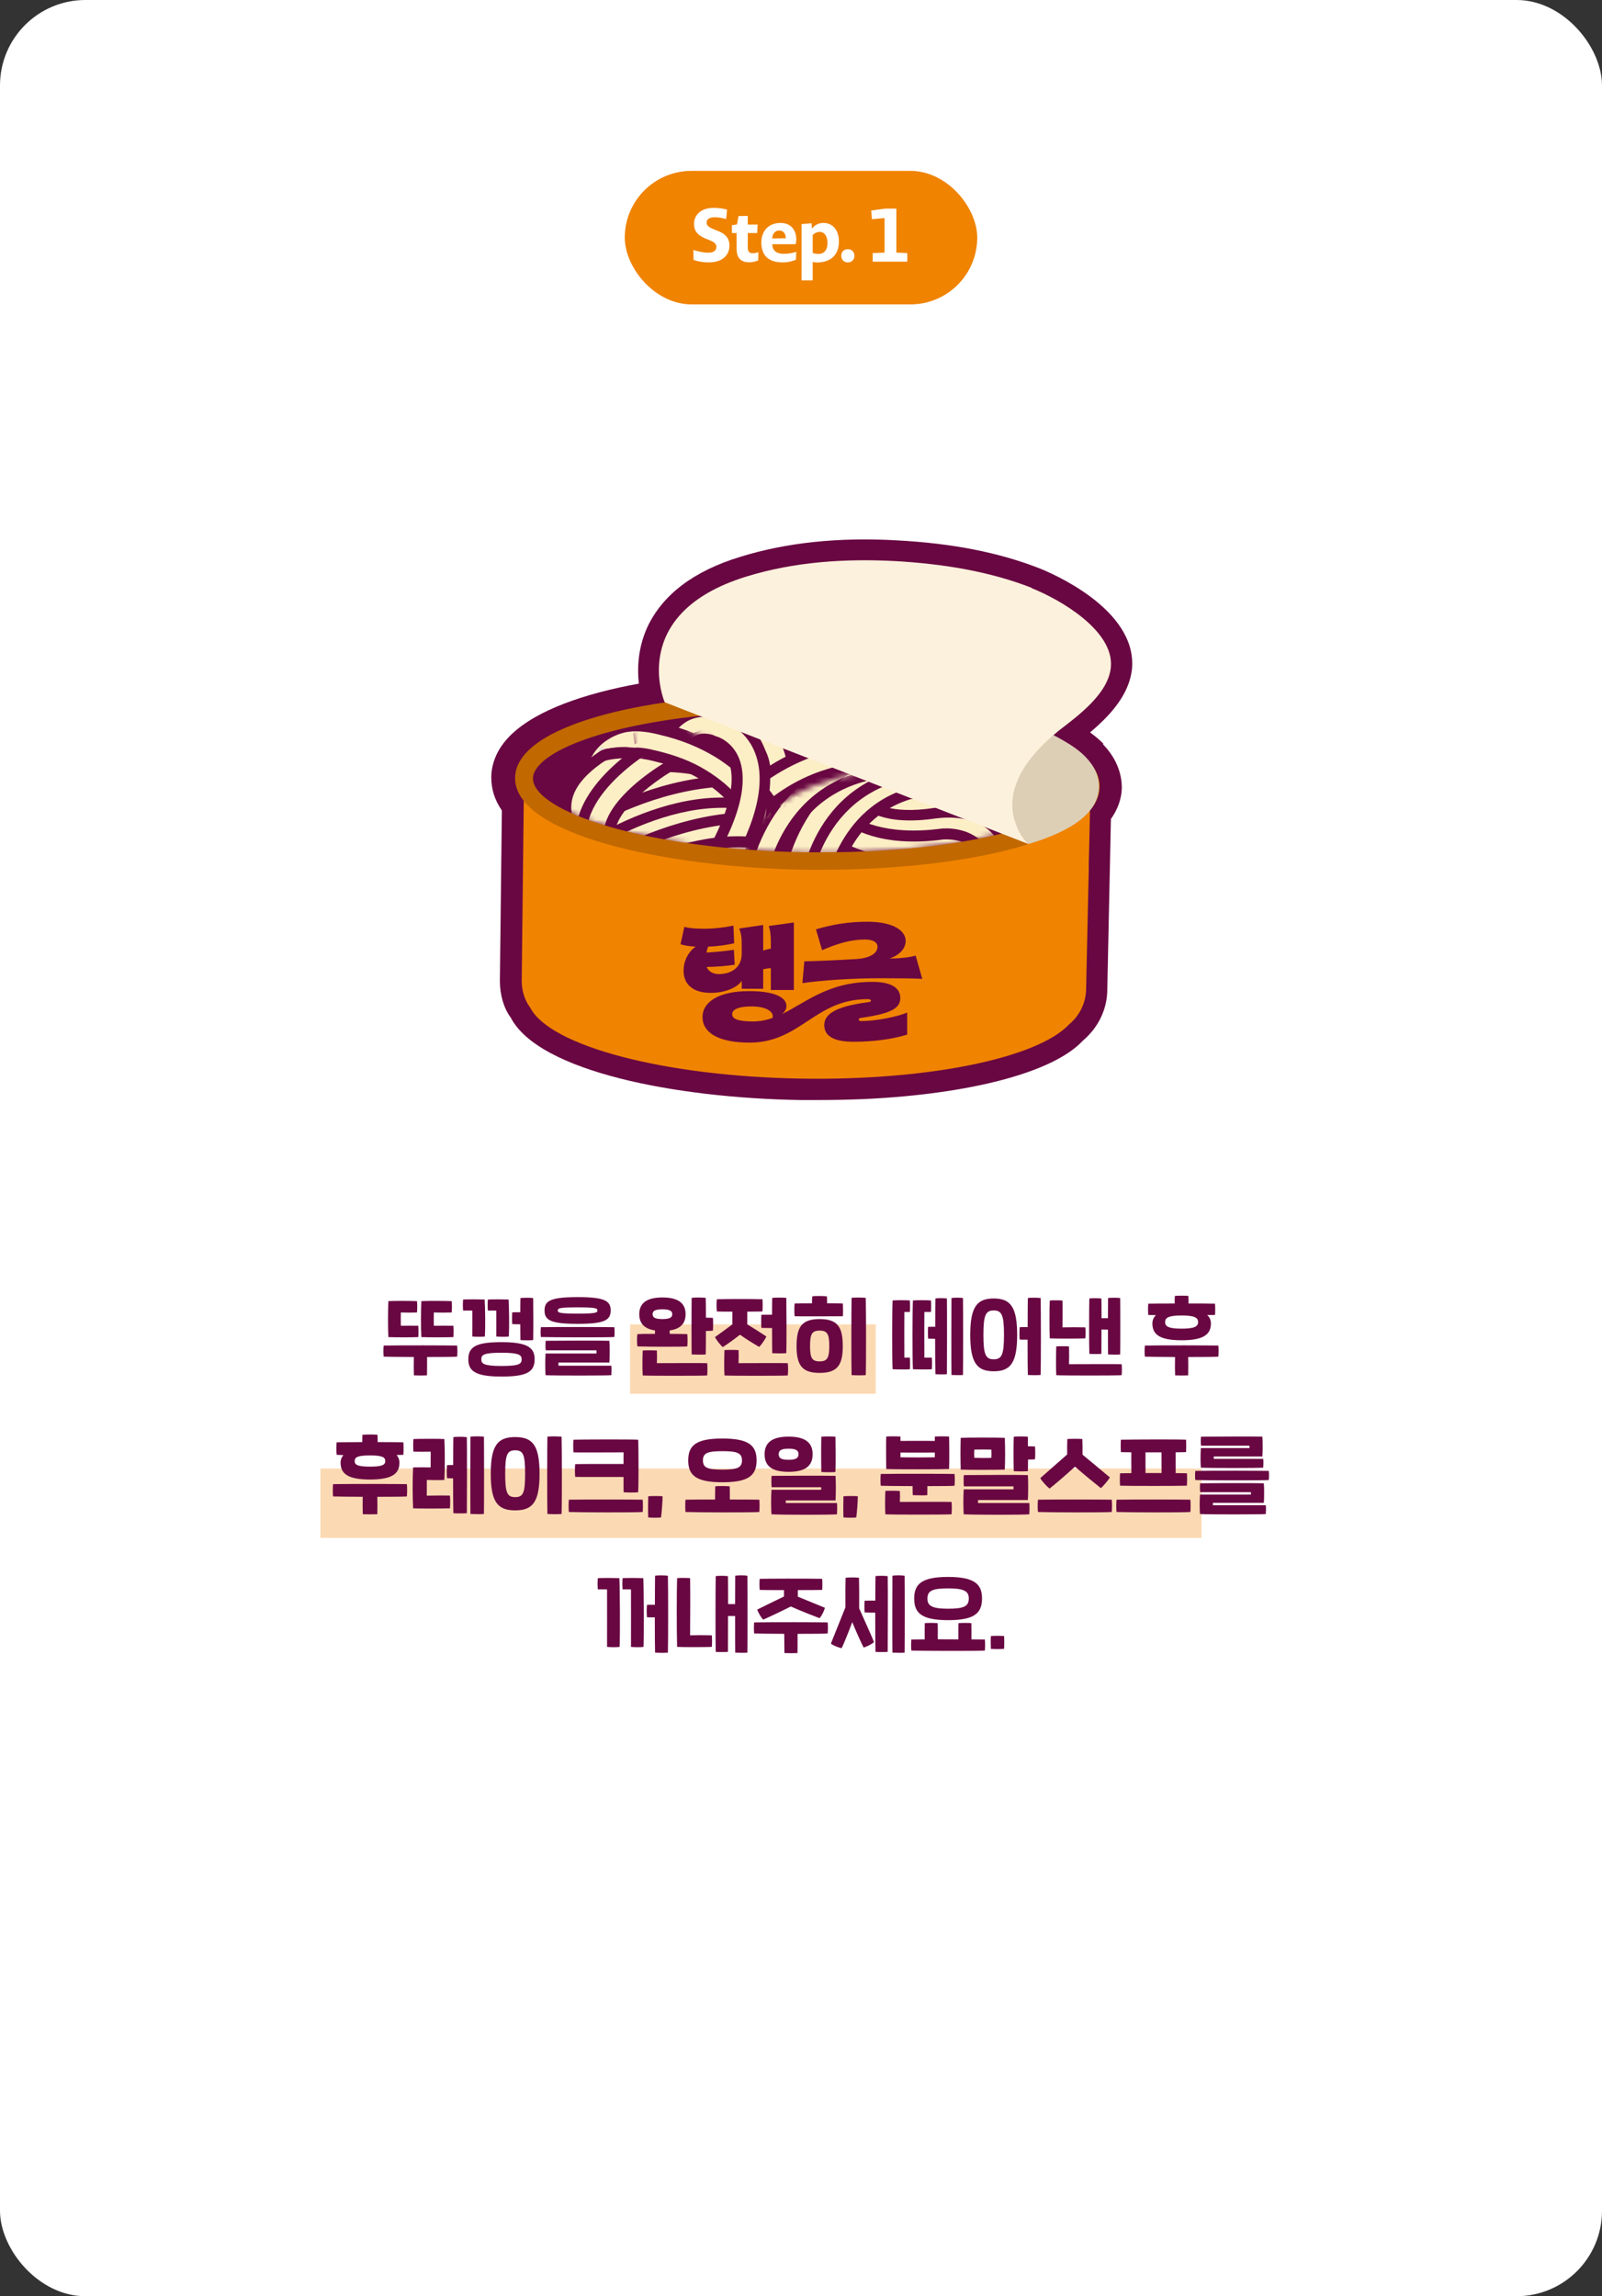 <?xml version="1.0" encoding="UTF-8"?> <svg xmlns="http://www.w3.org/2000/svg" width="300" height="430" viewBox="0 0 300 430" fill="none"><rect x="0" y="0" width="300" height="430" fill="#333333" stroke="none"/><rect width="300" height="430" rx="16" fill="white"></rect><rect x="60" y="275" width="165" height="13" fill="#F08300" fill-opacity="0.3"></rect><rect x="118" y="248" width="46" height="13" fill="#F08300" fill-opacity="0.3"></rect><path d="M78.327 250.392C77.015 250.456 73.815 250.44 72.727 250.392C72.631 248.52 72.647 245.496 72.727 243.656C74.119 243.592 76.487 243.608 78.087 243.656C78.151 244.264 78.151 245.176 78.087 245.784C77.447 245.816 75.783 245.816 75.063 245.784C75.047 246.52 75.047 247.576 75.063 248.264C75.847 248.264 77.623 248.248 78.327 248.264C78.375 248.888 78.375 249.88 78.327 250.392ZM84.903 250.392C83.591 250.456 79.991 250.44 78.903 250.392C78.807 248.52 78.823 245.496 78.903 243.656C80.295 243.592 82.983 243.608 84.583 243.656C84.647 244.264 84.647 245.176 84.583 245.784C83.943 245.816 81.959 245.816 81.239 245.784C81.223 246.52 81.223 247.576 81.239 248.264C82.023 248.264 84.199 248.248 84.903 248.264C84.951 248.888 84.951 249.88 84.903 250.392ZM85.607 251.976C85.671 252.568 85.671 253.384 85.607 254.056C84.999 254.104 82.615 254.12 79.975 254.12C79.975 255.272 79.991 256.888 79.959 257.56C79.431 257.592 78.151 257.592 77.511 257.56C77.479 256.968 77.463 255.32 77.495 254.12C74.967 254.104 72.647 254.088 71.847 254.056C71.783 253.48 71.783 252.6 71.847 251.976C75.175 251.912 84.103 251.944 85.607 251.976ZM97.43 247.992C96.838 247.992 96.294 247.976 95.926 247.96C95.878 247.352 95.878 246.36 95.926 245.752C96.278 245.736 96.838 245.736 97.43 245.736C97.43 244.568 97.446 243.528 97.462 243.08C97.894 243.016 99.286 243 99.846 243.08C99.878 244.808 99.894 249.368 99.846 250.952C99.35 251.016 98.022 251 97.462 250.952C97.446 250.408 97.43 249.256 97.43 247.992ZM88.454 250.28C88.454 249.096 88.47 246.6 88.454 245.432C88.15 245.416 87.062 245.416 86.726 245.432C86.662 244.808 86.662 243.944 86.726 243.352C87.526 243.304 90.15 243.32 90.758 243.352C90.87 245.208 90.902 248.424 90.806 250.28C90.39 250.36 89.03 250.344 88.454 250.28ZM92.934 245.432C92.63 245.416 91.702 245.416 91.366 245.432C91.302 244.808 91.302 243.944 91.366 243.352C92.166 243.304 94.63 243.32 95.238 243.352C95.35 245.208 95.382 248.424 95.286 250.28C94.87 250.36 93.51 250.344 92.934 250.28C92.934 249.096 92.95 246.6 92.934 245.432ZM93.91 251.336C98.886 251.336 100.118 252.424 100.118 254.552C100.118 256.92 98.646 257.784 93.91 257.784C88.934 257.784 87.702 256.696 87.702 254.552C87.702 252.2 89.174 251.336 93.91 251.336ZM93.91 255.8C97.286 255.8 97.686 255.4 97.686 254.552C97.686 253.768 97.27 253.32 93.91 253.32C90.534 253.32 90.134 253.72 90.134 254.552C90.134 255.352 90.55 255.8 93.91 255.8ZM108.165 247.912C103.077 247.912 101.973 247.208 101.973 245.4C101.973 243.608 103.077 242.904 108.165 242.904C113.253 242.904 114.357 243.608 114.357 245.4C114.357 247.208 113.253 247.912 108.165 247.912ZM108.165 245.992C111.573 245.992 111.877 245.832 111.877 245.4C111.877 244.984 111.573 244.824 108.165 244.824C104.757 244.824 104.453 244.984 104.453 245.4C104.453 245.832 104.757 245.992 108.165 245.992ZM101.285 250.376C101.221 249.832 101.221 249.128 101.285 248.536C104.613 248.472 113.541 248.504 115.045 248.536C115.109 249.096 115.109 249.752 115.045 250.376C113.669 250.472 103.173 250.44 101.285 250.376ZM102.165 257.528C102.101 256.648 102.069 254.936 102.165 253.464H111.701V252.872H102.197C102.133 252.344 102.133 251.448 102.197 251.08C106.853 251.032 112.149 251.032 114.117 251.08C114.197 251.704 114.197 254.472 114.117 255.16H104.581V255.752H114.485C114.549 256.28 114.517 257.016 114.485 257.528C113.445 257.608 104.213 257.624 102.165 257.528ZM128.707 252.136C127.971 252.216 121.891 252.216 119.363 252.136C119.267 251.448 119.267 250.488 119.363 249.832C119.827 249.8 121.155 249.784 122.659 249.784V249.144C120.643 248.84 119.715 247.816 119.715 246.104C119.715 244.072 121.059 242.968 124.051 242.968C127.043 242.968 128.387 244.072 128.387 246.104C128.387 247.816 127.459 248.856 125.411 249.144V249.784C126.899 249.8 128.195 249.8 128.707 249.832C128.771 250.584 128.771 251.48 128.707 252.136ZM133.507 246.792C133.555 247.464 133.555 248.52 133.507 249.176C133.267 249.224 132.819 249.24 132.195 249.24C132.195 251.096 132.179 252.824 132.163 253.64C131.619 253.704 130.131 253.672 129.523 253.64C129.491 251.832 129.491 244.664 129.523 243.048C129.987 242.952 131.539 242.952 132.163 243.048C132.179 243.784 132.195 245.192 132.195 246.76C132.739 246.76 133.171 246.776 133.507 246.792ZM122.211 246.104C122.211 246.696 122.611 247.016 124.051 247.016C125.459 247.016 125.891 246.696 125.891 246.104C125.891 245.512 125.459 245.192 124.051 245.192C122.611 245.192 122.211 245.512 122.211 246.104ZM123.011 255.272C126.931 255.256 131.315 255.24 132.435 255.272C132.499 255.912 132.499 256.92 132.435 257.576C131.235 257.656 121.811 257.656 120.355 257.576C120.275 256.392 120.307 253.848 120.355 252.904C120.899 252.856 122.371 252.856 123.011 252.904C123.043 253.688 123.043 254.392 123.011 255.272ZM142.578 246.216C142.93 246.2 143.762 246.2 144.578 246.2C144.578 244.696 144.594 243.432 144.61 243.048C145.074 242.984 146.642 242.968 147.25 243.048C147.282 244.728 147.314 251.912 147.25 253.4C146.706 253.464 145.218 253.448 144.61 253.4C144.594 252.824 144.578 250.808 144.578 248.696C143.778 248.696 142.962 248.68 142.578 248.664C142.53 247.992 142.53 246.888 142.578 246.216ZM142.178 252.232C140.962 251.528 139.746 250.776 138.578 249.944C137.522 250.776 136.386 251.592 135.362 252.264C134.93 251.928 134.146 250.92 133.89 250.392C135.01 249.592 136.082 248.808 137.154 248.008C137.138 247.368 137.138 246.392 137.154 245.624C135.842 245.624 134.706 245.624 134.242 245.592C134.162 244.872 134.162 243.944 134.242 243.304C135.57 243.272 139.618 243.224 142.786 243.304C142.834 243.976 142.834 244.968 142.786 245.592C142.178 245.608 141.122 245.608 139.938 245.624V248.008C141.138 248.744 142.226 249.416 143.522 250.28C143.298 250.792 142.594 251.816 142.178 252.232ZM147.522 255.272C147.602 255.912 147.602 256.92 147.522 257.576C146.322 257.656 136.882 257.656 135.666 257.576C135.586 256.376 135.618 253.768 135.666 252.824C136.21 252.776 137.682 252.776 138.306 252.824C138.338 253.608 138.338 254.424 138.306 255.272C142.082 255.256 146.418 255.24 147.522 255.272ZM154.88 244.056C156.096 244.072 157.2 244.072 157.84 244.104C157.872 244.728 157.888 245.864 157.84 246.488C156.4 246.488 149.712 246.536 148.8 246.488C148.736 245.8 148.736 244.76 148.8 244.104C149.088 244.088 150.448 244.072 152.064 244.072C152.048 243.656 152.064 243.16 152.112 242.76C152.592 242.664 154.24 242.68 154.848 242.76C154.88 243.176 154.896 243.624 154.88 244.056ZM162.128 243.048C162.192 245.272 162.208 255.608 162.128 257.512C161.584 257.576 160.08 257.56 159.472 257.512C159.408 255.672 159.424 244.888 159.472 243.048C159.936 242.952 161.52 242.968 162.128 243.048ZM153.488 247.016C156.768 247.016 157.824 248.408 157.824 252.056C157.824 255.704 156.768 257.096 153.488 257.096C150.224 257.096 149.168 255.704 149.168 252.056C149.168 248.408 150.224 247.016 153.488 247.016ZM153.488 254.936C154.912 254.936 155.296 254.312 155.296 252.056C155.296 249.8 154.912 249.176 153.488 249.176C152.064 249.176 151.696 249.8 151.696 252.056C151.696 254.312 152.064 254.936 153.488 254.936ZM180.334 243.08C180.366 245.08 180.366 255.544 180.334 257.48C179.902 257.544 178.734 257.512 178.174 257.48C178.142 255.544 178.158 244.76 178.174 243.08C178.606 242.984 179.854 242.984 180.334 243.08ZM175.166 243.16C175.598 243.064 176.846 243.08 177.326 243.16C177.358 245.192 177.342 255.432 177.326 257.336C176.894 257.384 175.726 257.384 175.166 257.336C175.134 256.424 175.118 253.608 175.118 250.712C174.622 250.712 174.158 250.696 173.806 250.68C173.758 250.216 173.758 248.84 173.806 248.472C174.142 248.456 174.606 248.456 175.134 248.456C175.134 246.008 175.15 243.848 175.166 243.16ZM169.358 254.232H170.382C170.43 254.84 170.446 255.864 170.382 256.408C169.966 256.488 167.55 256.44 167.15 256.408C167.038 254.552 167.054 245.384 167.15 243.528C168.238 243.464 169.406 243.464 170.382 243.528C170.43 244.136 170.43 245.064 170.382 245.688H169.358C169.342 246.504 169.342 252.872 169.358 254.232ZM173.102 254.232H174.494C174.558 254.84 174.558 255.864 174.494 256.408C174.078 256.488 171.358 256.44 170.958 256.408C170.846 254.536 170.862 245.368 170.958 243.528C172.046 243.464 173.358 243.464 174.334 243.528C174.382 244.136 174.382 245.064 174.334 245.688H173.102C173.086 246.504 173.086 252.872 173.102 254.232ZM194.877 243.08C194.941 245.272 194.941 255.576 194.877 257.48C194.381 257.544 193.037 257.528 192.477 257.48C192.445 256.616 192.429 253.8 192.429 250.872C191.917 250.888 191.421 250.872 190.957 250.856C190.893 250.248 190.893 249.144 190.957 248.536C191.453 248.52 191.933 248.504 192.445 248.52C192.445 246.04 192.461 243.832 192.477 243.08C192.909 242.984 194.317 243 194.877 243.08ZM186.093 243.16C189.197 243.16 190.477 244.696 190.477 249.976C190.477 255.256 189.197 256.792 186.093 256.792C182.989 256.792 181.693 255.256 181.693 249.976C181.693 244.696 182.989 243.16 186.093 243.16ZM186.093 254.552C187.597 254.552 188.013 253.688 188.013 249.976C188.013 246.264 187.597 245.4 186.093 245.4C184.589 245.4 184.157 246.264 184.157 249.976C184.157 253.688 184.589 254.552 186.093 254.552ZM206.252 253.528C205.82 253.576 204.556 253.576 203.996 253.528C203.932 252.072 203.948 244.2 203.996 243.16C204.428 243.08 205.772 243.096 206.252 243.16C206.268 243.704 206.284 245.176 206.284 246.856H207.484C207.484 245.048 207.5 243.496 207.5 243.08C207.932 243 209.292 243 209.772 243.08C209.804 244.44 209.804 252.184 209.772 253.64C209.34 253.704 208.06 253.672 207.5 253.64C207.484 253 207.484 251.048 207.484 248.984C207.068 248.984 206.636 248.984 206.268 248.968C206.268 250.984 206.252 252.888 206.252 253.528ZM203.244 250.632C201.964 250.68 198.044 250.696 196.588 250.632C196.508 249.112 196.508 244.792 196.588 243.544C197.084 243.48 198.396 243.496 198.972 243.544C199.004 244.664 198.988 247.688 198.972 248.568C200.108 248.536 202.044 248.536 203.244 248.568C203.308 249.176 203.308 250.024 203.244 250.632ZM210.044 255.464C210.108 256.04 210.108 256.936 210.044 257.528C208.764 257.608 199.26 257.608 197.804 257.528C197.724 256.344 197.756 253.08 197.804 252.136C198.3 252.088 199.612 252.088 200.188 252.136C200.22 252.936 200.22 254.6 200.188 255.464C203.724 255.448 208.844 255.432 210.044 255.464ZM216.49 246.28C215.786 246.264 215.258 246.264 215.034 246.248C214.97 245.608 214.97 244.712 215.034 244.136C215.626 244.12 217.658 244.104 219.978 244.104C219.978 243.608 219.978 243.128 220.01 242.68C220.746 242.616 221.978 242.616 222.538 242.68C222.57 243.128 222.57 243.608 222.57 244.104C224.554 244.104 226.442 244.104 227.53 244.136C227.578 244.744 227.578 245.688 227.53 246.248C227.226 246.248 226.73 246.264 226.058 246.264C226.458 246.584 226.762 247.144 226.762 247.816C226.762 249.832 225.498 250.984 221.274 250.984C217.05 250.984 215.802 249.832 215.802 247.816C215.802 247.16 216.106 246.584 216.49 246.28ZM221.274 246.344C218.794 246.344 218.186 246.776 218.186 247.576C218.186 248.392 218.794 248.808 221.274 248.808C223.738 248.808 224.362 248.392 224.362 247.576C224.362 246.776 223.738 246.344 221.274 246.344ZM228.154 251.976C228.218 252.568 228.218 253.384 228.154 254.056C227.546 254.104 225.146 254.12 222.506 254.12C222.522 255.192 222.538 256.792 222.506 257.56C221.978 257.592 220.698 257.592 220.058 257.56C220.026 256.888 220.01 255.256 220.042 254.12C217.514 254.104 215.194 254.088 214.394 254.056C214.33 253.48 214.33 252.6 214.394 251.976C217.722 251.912 226.65 251.944 228.154 251.976ZM64.322 272.488C63.65 272.456 63.186 272.456 63.042 272.44C62.978 271.736 62.978 270.728 63.042 270.088L67.842 270.056C67.842 269.592 67.842 269.128 67.874 268.68C68.706 268.616 70.066 268.616 70.69 268.68C70.722 269.128 70.722 269.592 70.722 270.056C72.658 270.056 74.482 270.072 75.538 270.088C75.586 270.776 75.586 271.832 75.538 272.44C75.298 272.44 74.882 272.456 74.258 272.472C74.562 272.776 74.802 273.304 74.802 273.88C74.802 275.928 73.522 277.064 69.282 277.064C65.058 277.064 63.778 275.928 63.778 273.88C63.778 273.304 64.034 272.776 64.322 272.488ZM69.282 272.552C66.994 272.552 66.418 272.872 66.418 273.608C66.418 274.328 66.994 274.648 69.282 274.648C71.554 274.648 72.146 274.328 72.146 273.608C72.146 272.872 71.554 272.552 69.282 272.552ZM76.194 277.928C76.258 278.584 76.258 279.48 76.194 280.232C75.618 280.28 73.282 280.296 70.658 280.296C70.674 281.32 70.69 282.808 70.658 283.56C70.082 283.592 68.642 283.592 67.938 283.56C67.906 282.92 67.89 281.4 67.922 280.296C65.426 280.28 63.138 280.264 62.37 280.232C62.306 279.608 62.306 278.616 62.37 277.928C65.906 277.864 74.722 277.896 76.194 277.928ZM90.625 269.048C90.657 271.048 90.657 281.56 90.625 283.512C90.161 283.576 88.705 283.528 88.097 283.512C88.065 281.576 88.081 270.68 88.097 269.048C88.561 268.952 90.113 268.952 90.625 269.048ZM84.897 269.128C85.361 269.032 86.913 269.048 87.425 269.128C87.473 271.16 87.441 281.448 87.425 283.368C86.961 283.416 85.505 283.416 84.897 283.368C84.865 282.472 84.849 279.704 84.849 276.84C84.417 276.84 84.017 276.824 83.713 276.808C83.649 276.312 83.649 274.76 83.713 274.36C84.001 274.36 84.401 274.344 84.865 274.344C84.865 271.912 84.881 269.784 84.897 269.128ZM79.921 280.088C80.801 280.056 83.601 280.04 84.257 280.072C84.321 280.76 84.321 281.784 84.257 282.456C83.265 282.504 78.401 282.52 77.361 282.456C77.249 280.568 77.249 276.616 77.361 274.792C78.385 274.76 79.697 274.776 80.641 274.792C80.641 273.928 80.641 272.616 80.657 271.848L79.041 271.864C79.009 271.864 78.801 271.864 77.425 271.848C77.361 271.176 77.361 270.152 77.425 269.48C78.417 269.432 82.385 269.416 83.217 269.48C83.329 271.352 83.313 275.304 83.217 277.144C82.545 277.192 80.705 277.16 79.937 277.144C79.937 278.008 79.937 279.32 79.921 280.088ZM102.511 283.512C102.447 281.672 102.463 270.888 102.511 269.048C102.975 268.952 104.559 268.968 105.167 269.048C105.231 271.272 105.247 281.608 105.167 283.512C104.623 283.576 103.119 283.56 102.511 283.512ZM96.479 282.84C93.215 282.84 91.903 281.304 91.903 275.976C91.903 270.648 93.215 269.112 96.479 269.112C99.743 269.112 101.039 270.648 101.039 275.976C101.039 281.304 99.743 282.84 96.479 282.84ZM96.479 280.36C97.983 280.36 98.335 279.56 98.335 275.976C98.335 272.392 97.983 271.592 96.479 271.592C94.975 271.592 94.607 272.392 94.607 275.976C94.607 279.56 94.975 280.36 96.479 280.36ZM116.782 271.976C112.862 271.976 108.51 272.024 107.39 271.976C107.326 271.304 107.326 270.28 107.39 269.608C108.606 269.56 118.158 269.528 119.502 269.608C119.598 270.888 119.598 278.552 119.502 279.448C118.958 279.512 117.422 279.512 116.782 279.448C116.766 279.096 116.766 277.912 116.766 276.584C113.246 276.584 108.446 276.6 107.71 276.568C107.646 275.896 107.646 274.872 107.71 274.184C108.174 274.152 113.31 274.136 116.766 274.152C116.766 273.096 116.766 272.232 116.782 271.976ZM120.35 280.84C120.414 281.496 120.414 282.408 120.35 283.144C119.038 283.256 108.382 283.224 106.526 283.144C106.462 282.52 106.462 281.544 106.526 280.84C110.062 280.776 118.878 280.808 120.35 280.84ZM121.389 284.168C121.341 283.336 121.357 280.936 121.389 280.2C121.917 280.136 123.629 280.136 124.077 280.2C124.077 281.208 123.933 283.112 123.789 284.168C123.261 284.248 121.901 284.216 121.389 284.168ZM135.282 277.576C130.338 277.576 128.882 276.28 128.882 273.48C128.882 270.68 130.338 269.384 135.282 269.384C140.226 269.384 141.682 270.68 141.682 273.48C141.682 276.28 140.226 277.576 135.282 277.576ZM135.282 271.752C132.53 271.752 131.634 272.088 131.634 273.48C131.634 274.872 132.53 275.208 135.282 275.208C138.034 275.208 138.946 274.872 138.946 273.48C138.946 272.088 138.034 271.752 135.282 271.752ZM142.194 280.84C142.258 281.496 142.258 282.408 142.194 283.144C140.882 283.256 130.226 283.224 128.37 283.144C128.306 282.52 128.306 281.544 128.37 280.84C129.698 280.808 131.762 280.808 133.906 280.808C133.906 279.848 133.922 278.84 133.938 278.344C134.45 278.248 136.002 278.264 136.658 278.344C136.674 278.936 136.674 279.912 136.674 280.808C139.25 280.808 141.506 280.824 142.194 280.84ZM153.809 275.656C153.761 274.296 153.761 270.248 153.809 269.048C154.273 268.984 155.841 268.968 156.449 269.048C156.481 270.84 156.513 274.04 156.449 275.656C155.905 275.72 154.417 275.704 153.809 275.656ZM147.681 275.624C144.529 275.624 143.185 274.504 143.185 272.328C143.185 270.184 144.529 269.032 147.681 269.032C150.833 269.032 152.177 270.184 152.177 272.328C152.177 274.504 150.833 275.624 147.681 275.624ZM147.681 273.368C149.121 273.368 149.537 273 149.537 272.328C149.537 271.656 149.121 271.288 147.681 271.288C146.209 271.288 145.825 271.656 145.825 272.328C145.825 273 146.209 273.368 147.681 273.368ZM144.465 283.576C144.401 282.68 144.369 280.52 144.465 278.984H153.777V278.504H144.497C144.433 277.912 144.433 276.76 144.497 276.376C149.553 276.328 154.529 276.328 156.465 276.376C156.545 277.352 156.545 279.912 156.465 280.984H147.153V281.464H156.737C156.801 282.04 156.769 283.016 156.737 283.576C155.825 283.688 146.529 283.688 144.465 283.576ZM157.951 284.168C157.903 283.336 157.919 280.936 157.951 280.2C158.479 280.136 160.191 280.136 160.639 280.2C160.639 281.208 160.495 283.112 160.351 284.168C159.823 284.248 158.463 284.216 157.951 284.168ZM177.732 275.096C176.596 275.16 167.252 275.176 165.956 275.096C165.924 273.848 165.924 269.816 165.956 269.016C166.644 268.952 168.02 268.968 168.628 269.016V269.832C170.308 269.816 173.38 269.816 175.06 269.832V269.016C175.764 268.968 177.044 268.968 177.732 269.016C177.78 269.976 177.78 274.552 177.732 275.096ZM175.06 272.904V272.008C173.38 272.024 170.292 272.024 168.628 272.008V272.904C169.764 272.936 174.004 272.936 175.06 272.904ZM178.756 276.024C178.82 276.648 178.82 277.544 178.756 278.232C178.308 278.28 176.164 278.296 173.668 278.296C173.668 278.936 173.668 279.56 173.652 279.992C173.188 280.056 171.636 280.008 170.932 279.992C170.916 279.624 170.9 278.984 170.9 278.296C168.18 278.28 165.636 278.264 164.932 278.232C164.868 277.64 164.868 276.68 164.932 276.024C168.228 275.96 177.524 275.992 178.756 276.024ZM168.516 281.256C172.308 281.24 177.06 281.224 178.196 281.256C178.26 281.896 178.26 282.92 178.196 283.576C176.964 283.656 167.252 283.656 165.796 283.576C165.716 282.376 165.748 280.136 165.796 279.192C166.34 279.144 167.876 279.16 168.516 279.208C168.548 279.992 168.548 280.552 168.516 281.256ZM193.827 270.872C193.875 271.56 193.875 272.6 193.827 273.272C193.587 273.304 193.139 273.32 192.515 273.32C192.515 274.152 192.499 274.92 192.483 275.496C191.939 275.56 190.451 275.544 189.843 275.496C189.779 274.12 189.779 270.248 189.843 269.048C190.307 268.984 191.859 268.968 192.483 269.048C192.499 269.56 192.499 270.184 192.499 270.84C193.059 270.84 193.491 270.856 193.827 270.872ZM188.163 275.208C187.139 275.256 181.107 275.272 179.907 275.208C179.843 273.4 179.843 270.872 179.907 269.256C180.851 269.192 186.995 269.192 188.163 269.256C188.243 271.064 188.243 273.624 188.163 275.208ZM182.451 271.464C182.419 272.04 182.419 272.488 182.451 273C183.219 273.032 184.899 273.048 185.651 273C185.683 272.504 185.683 272.04 185.651 271.464C184.915 271.432 183.363 271.448 182.451 271.464ZM183.155 280.904V281.464H192.755C192.819 282.04 192.787 283.016 192.755 283.576C191.843 283.688 182.531 283.688 180.467 283.576C180.403 282.68 180.371 280.424 180.467 278.904H189.795V278.344H180.499C180.435 277.768 180.435 276.616 180.499 276.232C185.603 276.184 190.547 276.184 192.483 276.232C192.563 277.192 192.563 279.848 192.483 280.904H183.155ZM196.546 278.76C196.162 278.488 195.09 277.352 194.802 276.808C196.018 275.72 198.178 273.848 199.842 272.376C199.826 271.112 199.842 270.216 199.874 269.48C200.338 269.432 202.082 269.416 202.69 269.48C202.722 270.328 202.738 271.24 202.722 272.408C204.434 273.832 206.61 275.624 207.842 276.664C207.554 277.208 206.514 278.376 206.162 278.68C205.394 278.056 203.138 276.264 201.314 274.648C199.522 276.296 197.33 278.152 196.546 278.76ZM208.194 280.84C208.258 281.496 208.258 282.408 208.194 283.144C206.882 283.256 196.226 283.224 194.37 283.144C194.306 282.52 194.306 281.544 194.37 280.84C197.906 280.776 206.722 280.808 208.194 280.84ZM222.273 278.216C220.337 278.28 211.473 278.28 209.745 278.216C209.697 277.496 209.697 276.584 209.745 275.896C210.129 275.88 210.897 275.88 211.873 275.864C211.857 274.744 211.841 273.112 211.857 271.96C210.977 271.96 210.273 271.944 209.905 271.928C209.857 271.24 209.857 270.264 209.905 269.608C212.545 269.56 220.833 269.528 222.113 269.608C222.145 270.264 222.145 271.144 222.113 271.928C221.713 271.944 221.025 271.96 220.161 271.96V275.864C221.121 275.864 221.873 275.88 222.273 275.896C222.321 276.584 222.321 277.4 222.273 278.216ZM214.513 271.976V275.848C215.489 275.848 216.529 275.848 217.521 275.848C217.505 274.728 217.505 273.112 217.505 271.976H214.513ZM222.913 280.84C222.977 281.496 222.977 282.408 222.913 283.144C221.601 283.256 210.945 283.224 209.089 283.144C209.025 282.52 209.025 281.544 209.089 280.84C212.625 280.776 221.441 280.808 222.913 280.84ZM224.879 274.84C224.815 273.96 224.783 272.648 224.879 271.176H233.983V270.728H224.911C224.847 270.2 224.847 269.416 224.911 269.048C229.567 269 234.431 268.984 236.399 269.032C236.479 269.656 236.479 272.056 236.399 272.744H227.295V273.192H236.559C236.623 273.72 236.591 274.328 236.559 274.84C235.519 274.92 226.927 274.936 224.879 274.84ZM223.839 277.16C223.775 276.616 223.775 276.04 223.839 275.448C227.167 275.384 236.095 275.416 237.599 275.448C237.663 276.008 237.663 276.552 237.599 277.16C236.223 277.256 225.727 277.224 223.839 277.16ZM224.719 283.528C224.655 282.648 224.623 281.336 224.719 279.88H234.255V279.432H224.751C224.687 278.904 224.687 278.136 224.751 277.768C229.407 277.72 234.703 277.72 236.671 277.768C236.751 278.392 236.751 280.744 236.671 281.432H227.135V281.88H237.039C237.103 282.408 237.071 283.016 237.039 283.528C235.999 283.608 226.767 283.624 224.719 283.528ZM125.073 295.08C125.137 297.272 125.137 307.576 125.073 309.48C124.577 309.544 123.233 309.528 122.673 309.48C122.641 308.616 122.625 305.8 122.625 302.872C122.097 302.888 121.585 302.872 121.153 302.856C121.089 302.248 121.089 301.144 121.153 300.536C121.617 300.52 122.113 300.504 122.641 300.52C122.641 298.04 122.657 295.832 122.673 295.08C123.105 294.984 124.513 295 125.073 295.08ZM111.953 295.528C112.753 295.48 115.377 295.496 115.985 295.528C116.097 297.384 116.129 306.552 116.033 308.408C115.617 308.488 114.257 308.472 113.681 308.408C113.681 307.224 113.697 298.808 113.681 297.64C113.377 297.624 112.289 297.624 111.953 297.64C111.889 297.016 111.889 296.12 111.953 295.528ZM116.593 295.528C117.393 295.48 119.857 295.496 120.465 295.528C120.577 297.384 120.609 306.552 120.513 308.408C120.097 308.488 118.737 308.472 118.161 308.408C118.161 307.224 118.177 298.808 118.161 297.64C117.857 297.624 116.929 297.624 116.593 297.64C116.529 297.016 116.529 296.12 116.593 295.528ZM139.967 295.08C139.999 297.08 139.999 307.544 139.967 309.48C139.535 309.544 138.239 309.512 137.679 309.48C137.663 308.552 137.663 305.608 137.663 302.616H136.335C136.335 305.56 136.319 308.424 136.319 309.336C135.887 309.384 134.591 309.384 134.031 309.336C133.967 307.4 133.983 296.84 134.031 295.16C134.463 295.064 135.839 295.08 136.319 295.16C136.335 295.96 136.351 298.04 136.351 300.392H137.663C137.663 297.928 137.679 295.752 137.679 295.08C138.111 294.984 139.487 294.984 139.967 295.08ZM129.231 306.232C130.367 306.2 132.095 306.2 133.295 306.232C133.359 306.84 133.359 307.8 133.295 308.408C132.015 308.456 128.255 308.472 126.799 308.408C126.703 305.128 126.719 297.736 126.799 295.528C127.295 295.464 128.655 295.48 129.231 295.528C129.279 297.928 129.263 303.112 129.231 306.232ZM142.926 303.304C142.542 302.936 141.998 302.024 141.806 301.416C143.038 300.792 145.054 299.832 146.814 298.968V297.768C144.67 297.768 142.782 297.768 142.27 297.736C142.206 297.096 142.206 296.232 142.27 295.656C143.566 295.624 151.102 295.592 153.966 295.656C154.014 296.264 154.014 297.176 153.966 297.736C153.31 297.752 151.454 297.768 149.406 297.768V299C151.198 299.736 153.246 300.568 154.478 301.08C154.286 301.784 153.886 302.552 153.486 303.032C152.558 302.68 150.142 301.752 148.094 300.84C146.11 301.848 143.854 302.888 142.926 303.304ZM154.99 303.816C155.054 304.408 155.054 305.224 154.99 305.896C154.382 305.944 151.998 305.96 149.358 305.96C149.358 307.224 149.358 308.92 149.342 309.56C148.814 309.592 147.534 309.592 146.894 309.56C146.878 309.016 146.862 307.272 146.862 305.96C144.35 305.944 142.03 305.928 141.23 305.896C141.166 305.32 141.166 304.44 141.23 303.816C144.558 303.752 153.486 303.784 154.99 303.816ZM169.405 295.08C169.437 297.08 169.437 307.544 169.405 309.48C168.973 309.544 167.677 309.512 167.117 309.48C167.085 307.544 167.101 296.76 167.117 295.08C167.549 294.984 168.925 294.984 169.405 295.08ZM163.949 295.16C164.381 295.064 165.757 295.08 166.237 295.16C166.285 297.176 166.253 307.432 166.237 309.336C165.805 309.384 164.509 309.384 163.949 309.336C163.917 308.344 163.901 305.128 163.901 301.992C163.149 301.992 162.381 301.992 161.917 301.96C161.869 301.496 161.869 300.12 161.917 299.752C162.365 299.736 163.133 299.736 163.917 299.736C163.917 297.592 163.933 295.784 163.949 295.16ZM160.861 295.464C160.893 296.392 160.909 299.208 160.893 301.192C161.837 303.336 163.101 306.072 163.677 307.512C163.229 307.912 162.189 308.424 161.725 308.52C161.309 307.72 160.413 305.752 159.597 303.768C158.845 305.784 158.029 307.8 157.613 308.648C157.133 308.568 156.029 308.168 155.597 307.784C156.189 306.296 157.437 303.208 158.317 301C158.301 298.952 158.317 296.248 158.349 295.464C158.781 295.384 160.301 295.368 160.861 295.464ZM177.548 303.4C172.539 303.4 171.196 302.024 171.196 299.352C171.196 296.6 172.652 295.304 177.548 295.304C182.556 295.304 183.9 296.696 183.9 299.352C183.9 302.104 182.444 303.4 177.548 303.4ZM177.548 297.448C174.62 297.448 173.676 297.88 173.676 299.352C173.676 300.696 174.476 301.256 177.548 301.256C180.476 301.256 181.42 300.824 181.42 299.352C181.42 298.008 180.62 297.448 177.548 297.448ZM184.428 307.016C184.492 307.608 184.492 308.424 184.428 309.096C183.052 309.192 172.556 309.16 170.668 309.096C170.604 308.52 170.604 307.64 170.668 307.016C171.324 307 172.188 307 173.164 307C173.148 305.912 173.164 304.568 173.18 303.96C173.66 303.896 175.004 303.896 175.596 303.96C175.628 304.664 175.612 305.96 175.612 306.984C176.892 306.984 178.236 306.984 179.468 307C179.468 305.96 179.452 304.664 179.484 303.96C180.076 303.896 181.42 303.896 181.9 303.96C181.916 304.568 181.932 305.912 181.916 307C183.116 307 184.028 307.016 184.428 307.016ZM185.562 308.776C185.53 308.024 185.514 307.112 185.562 306.376C186.378 306.312 187.258 306.312 188.042 306.376C188.074 307.128 188.074 308.024 188.042 308.76C187.242 308.84 186.346 308.824 185.562 308.776Z" fill="#690742"></path><rect x="117" y="32" width="66" height="25" rx="12.5" fill="#F08300"></rect><path d="M136.601 46.018C136.601 47.376 135.705 49.14 132.709 49.14C131.939 49.14 130.777 49.014 129.881 48.664L129.839 46.816C131.085 47.194 131.925 47.32 132.625 47.32C133.815 47.32 134.151 46.774 134.151 46.242C134.151 45.808 133.983 45.458 133.017 45.038L132.359 44.772C130.399 44.03 129.965 43.05 129.965 41.902C129.979 40.376 131.113 38.92 133.689 38.92C134.375 38.92 135.313 39.004 136.153 39.27L135.985 41.02C135.061 40.768 134.361 40.684 133.871 40.684C132.709 40.684 132.331 41.132 132.331 41.678C132.331 42.14 132.527 42.476 133.675 42.938L134.333 43.204C136.181 43.89 136.601 44.912 136.601 46.018ZM141.989 48.762C141.443 49 140.827 49.126 140.351 49.126C139.063 49.126 137.943 48.636 137.943 46.578V43.638H137.061V42.182L138.013 42.028L138.293 40.46L140.029 40.432V42.056H141.877L141.793 43.638H140.029V46.354C140.029 47.18 140.393 47.418 140.967 47.418C141.219 47.418 141.527 47.39 142.017 47.222L141.989 48.762ZM149.045 48.636C148.289 48.972 147.379 49.14 146.595 49.14C143.627 49.14 142.577 47.572 142.577 45.402C142.577 43.246 143.949 41.748 146.161 41.748C147.967 41.748 149.115 42.91 149.115 44.87C149.115 45.108 149.087 45.416 149.003 45.738H144.621C144.635 46.9 145.377 47.53 146.805 47.53C147.463 47.53 148.191 47.446 149.115 47.166L149.045 48.636ZM147.155 44.618C147.155 43.68 146.637 43.162 145.909 43.162C145.251 43.162 144.663 43.652 144.607 44.646L147.155 44.618ZM157.103 45.234C157.103 47.544 155.759 49.154 152.959 49.154C152.679 49.154 152.413 49.112 152.189 49.042V52.5H150.103V41.972L151.979 41.804L152.035 42.798C152.735 42 153.435 41.748 154.219 41.748C155.843 41.748 157.103 42.994 157.103 45.234ZM154.961 45.528C154.961 44.03 154.261 43.428 153.519 43.428C153.071 43.428 152.609 43.582 152.189 44.016V47.362C152.553 47.502 152.931 47.558 153.253 47.558C154.317 47.558 154.961 46.816 154.961 45.528ZM160 47.922C160 48.622 159.51 49.14 158.754 49.14C158.026 49.14 157.536 48.608 157.536 47.88C157.536 47.18 158.012 46.662 158.782 46.662C159.51 46.662 160 47.18 160 47.922ZM163.422 49V47.39L165.648 47.306V40.838L163.282 41.048L163.142 39.424L165.816 39.06H167.86V47.306L169.904 47.39V49H163.422Z" fill="white"></path><rect width="160" height="160" transform="translate(70 65)" fill="white"></rect><g clip-path="url(#clip0_13_95065)"><path d="M206.61 139.249C205.867 138.509 205.061 137.83 204.132 137.151C207.725 134.129 211.566 130.119 212 125.06C212.805 113.894 196.512 107.169 194.654 106.429C187.096 103.468 178.36 101.74 167.891 101.185C156.987 100.568 147.199 101.617 138.649 104.27C129.914 106.922 124.091 111.364 121.241 117.41C119.445 121.358 119.321 125.121 119.63 128.021C109.47 129.872 100.549 132.956 95.779 137.522C92.681 140.483 92 143.567 92 145.603C92 147.763 92.62 149.798 93.982 151.772L93.611 183.667C93.611 186.32 94.354 188.849 95.655 190.577C100.921 200.694 126.693 205.63 149.925 206C150.978 206 152.031 206 153.084 206C156.058 206 159.032 205.938 161.881 205.815C181.706 204.889 197.256 200.818 202.769 194.895C205.619 192.489 207.292 189.096 207.354 185.518L208.035 153.376C209.336 151.526 210.018 149.613 210.08 147.577C210.08 145.542 209.522 142.457 206.548 139.372L206.61 139.249Z" fill="#690742"></path><path d="M98.133 145.418C97.947 160.718 97.885 168.368 97.699 183.667C97.699 185.58 98.257 187.307 99.31 188.726C103.027 195.882 124.276 201.558 150.11 201.99C174.085 202.36 194.344 198.103 200.229 191.811C202.087 190.268 203.326 187.924 203.388 185.333C203.574 176.388 203.698 171.946 203.884 163C203.884 161.643 203.884 160.903 203.946 159.546C204.008 156.214 204.07 154.549 204.132 151.217C204.132 150.785 204.132 150.6 204.132 150.168C204.132 148.935 204.132 148.318 204.194 147.084C182.821 174.784 101.85 158.929 98.071 145.356L98.133 145.418Z" fill="#F08300"></path><mask id="mask0_13_95065" style="mask-type:luminance" maskUnits="userSpaceOnUse" x="99" y="129" width="104" height="31"><path d="M202.956 146.097C202.77 153.87 180.22 160.162 150.979 159.731C121.737 159.237 99.063 152.328 99.125 144.493C99.187 136.719 122.109 129.07 151.412 129.563C180.777 130.057 203.08 138.323 202.894 146.097L202.956 146.097Z" fill="white"></path></mask><g mask="url(#mask0_13_95065)"><path d="M126.88 143.012C126.447 143.012 126.013 142.951 125.58 142.765C123.721 142.025 122.792 140.051 123.473 138.2C123.597 137.83 124.898 134.56 128.305 133.018C129.916 132.278 132.58 131.723 136.111 133.141C137.97 133.882 138.899 135.979 138.156 137.83C137.412 139.681 135.306 140.545 133.447 139.866C132.704 139.619 131.031 138.941 130.226 140.791C129.668 142.149 128.305 143.012 126.819 143.012L126.88 143.012Z" fill="#690742"></path><path d="M126.88 141.038C126.88 141.038 126.509 141.038 126.323 140.914C125.517 140.606 125.084 139.681 125.393 138.879C125.517 138.57 126.509 136.041 129.172 134.869C131.031 134.067 133.075 134.128 135.43 134.992C136.235 135.3 136.669 136.226 136.297 137.028C135.987 137.83 135.058 138.2 134.252 137.891C132.766 137.336 131.527 137.213 130.473 137.706C128.987 138.323 128.367 139.927 128.367 139.927C128.119 140.544 127.5 140.976 126.88 140.976L126.88 141.038Z" fill="#FCEEC5"></path><path d="M143.732 157.818C142.431 157.818 141.192 157.139 140.572 155.906C139.085 153.129 136.669 150.168 134.377 148.256C133.386 147.454 132.395 146.713 131.279 146.035C128.801 144.493 125.952 143.382 122.606 142.58C121.181 142.21 119.509 141.901 118.393 142.087C117.588 142.21 116.907 142.58 116.287 143.074C115.172 143.999 114.676 145.541 115.11 147.084C115.606 148.996 114.429 150.97 112.508 151.464C110.588 151.957 108.605 150.785 108.11 148.873C106.994 144.616 108.357 140.297 111.641 137.521C113.19 136.226 115.048 135.362 117.092 134.992C119.694 134.498 122.173 134.992 124.341 135.547C128.43 136.534 131.961 137.953 135.12 139.866C136.483 140.729 137.846 141.716 139.085 142.703C142.121 145.233 145.095 148.873 147.015 152.451C147.944 154.178 147.325 156.399 145.528 157.325C144.971 157.633 144.413 157.756 143.794 157.756L143.732 157.818Z" fill="#690742"></path><path d="M143.732 155.782C143.174 155.782 142.616 155.474 142.369 154.98C140.696 151.957 138.218 148.872 135.678 146.713C134.563 145.788 133.448 144.986 132.332 144.307C129.669 142.642 126.633 141.469 123.04 140.606C121.305 140.174 119.508 139.804 117.96 140.112C116.845 140.297 115.791 140.791 114.924 141.531C113.189 143.012 112.446 145.294 113.066 147.639C113.313 148.441 112.818 149.304 111.95 149.551C111.083 149.798 110.278 149.243 110.03 148.441C109.101 144.986 110.216 141.408 112.88 139.187C114.181 138.138 115.729 137.398 117.34 137.089C119.57 136.719 121.801 137.151 123.721 137.645C127.624 138.57 130.908 139.927 133.881 141.716C135.12 142.457 136.359 143.382 137.598 144.369C140.448 146.713 143.236 150.168 145.032 153.561C145.466 154.301 145.156 155.227 144.413 155.659C144.165 155.782 143.917 155.844 143.67 155.844L143.732 155.782Z" fill="#FCEEC5"></path><path d="M123.537 171.452C121.802 171.452 120.253 170.157 119.943 168.368C119.634 166.394 120.997 164.543 122.979 164.296C142.122 161.458 150.671 156.708 154.45 153.192C156.309 151.464 157.052 148.873 156.433 146.344C155.751 143.691 153.831 141.655 151.229 140.915C132.458 135.609 108.173 162.815 107.925 163.124C106.562 164.605 104.332 164.728 102.845 163.432C101.358 162.137 101.172 159.854 102.535 158.374C103.65 157.14 130.165 127.589 153.211 134.005C158.291 135.424 162.194 139.496 163.495 144.678C164.734 149.798 163.248 154.981 159.407 158.497C152.84 164.605 140.945 168.985 124.032 171.452C123.846 171.452 123.661 171.452 123.475 171.452L123.537 171.452Z" fill="#690742"></path><path d="M123.535 169.416C122.791 169.416 122.11 168.861 121.986 168.121C121.862 167.257 122.482 166.455 123.287 166.332C139.085 163.987 150.05 160.101 155.873 154.733C158.29 152.451 159.281 149.181 158.475 145.85C157.67 142.457 155.192 139.866 151.847 138.94C131.898 133.326 106.746 161.458 106.436 161.766C105.879 162.383 104.887 162.445 104.268 161.89C103.648 161.335 103.586 160.347 104.144 159.731C105.197 158.497 130.845 129.81 152.714 135.979C157.112 137.213 160.458 140.668 161.511 145.171C162.564 149.551 161.263 153.993 158.042 157.016C151.785 162.877 140.262 167.01 123.783 169.416C123.721 169.416 123.597 169.416 123.535 169.416Z" fill="#FCEEC5"></path><path d="M139.767 151.341C139.271 151.341 138.837 151.155 138.527 150.724C132.704 143.259 115.853 147.516 115.667 147.516C114.8 147.762 113.933 147.207 113.747 146.405C113.499 145.541 114.057 144.678 114.862 144.493C115.605 144.308 133.881 139.742 141.006 148.811C141.563 149.49 141.439 150.477 140.758 151.032C140.448 151.279 140.138 151.341 139.767 151.341Z" fill="#FCEEC5"></path><path d="M135.802 154.425C135.244 154.425 134.625 154.302 134.067 153.993C125.394 149.305 113.685 153.438 113.561 153.438C111.703 154.117 109.596 153.129 108.915 151.279C108.233 149.428 109.225 147.33 111.083 146.652C111.703 146.467 126.013 141.47 137.474 147.639C139.209 148.564 139.891 150.785 138.961 152.513C138.28 153.746 137.041 154.425 135.802 154.425Z" fill="#690742"></path><path d="M139.768 153.376C138.715 153.376 137.6 152.883 136.919 151.957C132.768 146.652 120.254 148.441 116.227 149.49C114.244 149.983 112.324 148.811 111.828 146.899C111.333 144.986 112.51 143.012 114.43 142.518C116.475 141.963 134.936 137.645 142.68 147.516C143.919 149.058 143.609 151.34 142.061 152.574C141.379 153.068 140.636 153.315 139.83 153.315L139.768 153.376Z" fill="#690742"></path><path d="M135.802 154.425C135.244 154.425 134.625 154.302 134.067 153.993C125.394 149.305 113.685 153.438 113.561 153.438C111.703 154.117 109.596 153.129 108.915 151.279C108.233 149.428 109.225 147.33 111.083 146.652C111.703 146.467 126.013 141.47 137.474 147.639C139.209 148.564 139.891 150.785 138.961 152.513C138.28 153.746 137.041 154.425 135.802 154.425Z" fill="#FCEEC5"></path><path d="M192.982 160.718C192.982 160.718 192.548 160.718 192.3 160.718C190.318 160.347 189.017 158.497 189.388 156.522C189.822 154.302 189.946 151.34 188.459 149.675C186.91 148.009 183.937 147.824 182.883 147.886C176.131 148.071 171.546 146.837 168.944 144.122C167.21 142.272 166.714 140.174 166.9 138.755C167.086 136.781 168.944 135.239 170.865 135.485C172.723 135.671 174.148 137.213 174.148 139.002C174.396 139.495 176.317 140.914 182.512 140.668C183.069 140.668 189.636 140.174 193.849 144.739C196.699 147.824 197.628 152.204 196.575 157.756C196.265 159.484 194.716 160.718 193.044 160.718L192.982 160.718Z" fill="#690742"></path><path d="M192.981 158.682C192.981 158.682 192.795 158.682 192.671 158.682C191.804 158.558 191.246 157.695 191.432 156.893C192.175 153.006 191.68 150.107 190.007 148.256C187.467 145.418 182.821 145.85 182.759 145.85C176.749 146.035 172.661 145.048 170.492 142.765C168.82 140.976 168.943 139.187 168.943 139.002C169.005 138.138 169.811 137.645 170.616 137.583C171.483 137.645 172.103 138.385 172.041 139.249C172.041 139.31 172.041 139.989 172.784 140.729C173.652 141.593 176.13 143.012 182.511 142.765C182.635 142.765 188.644 142.272 192.237 146.22C194.591 148.811 195.397 152.636 194.467 157.51C194.344 158.25 193.662 158.805 192.919 158.805L192.981 158.682Z" fill="#FCEEC5"></path><path d="M102.224 165.776C101.171 165.776 100.118 165.283 99.374 164.419C98.135 162.877 98.383 160.594 99.932 159.36C100.985 158.558 126.013 139.125 149.741 147.207C151.661 147.824 152.653 149.922 151.971 151.772C151.352 153.685 149.307 154.672 147.387 153.993C127.376 147.207 104.64 164.851 104.454 164.974C103.773 165.468 103.029 165.776 102.224 165.776Z" fill="#690742"></path><path d="M102.223 163.741C101.789 163.741 101.294 163.556 100.984 163.124C100.426 162.445 100.55 161.458 101.232 160.965C102.223 160.163 126.384 141.408 149.058 149.12C149.864 149.366 150.297 150.292 150.05 151.094C149.74 151.896 148.872 152.328 148.067 152.081C127.004 144.925 103.4 163.247 103.152 163.432C102.842 163.679 102.533 163.741 102.161 163.741L102.223 163.741Z" fill="#FCEEC5"></path><path d="M106.498 167.627C105.135 167.627 103.772 166.825 103.214 165.53C102.595 164.234 102.904 162.63 103.896 161.582C104.081 161.396 125.764 144.184 144.536 150.909C146.394 151.587 147.386 153.623 146.704 155.536C146.023 157.386 143.978 158.374 142.058 157.695C128.243 152.76 110.277 165.715 109.038 166.702C108.728 167.01 108.356 167.257 107.922 167.442C107.489 167.627 106.993 167.689 106.56 167.689L106.498 167.627Z" fill="#690742"></path><path d="M106.5 165.53C105.881 165.53 105.323 165.16 105.076 164.604C104.828 164.049 104.952 163.371 105.385 162.877C105.571 162.692 126.511 146.467 143.795 152.698C144.601 153.006 145.034 153.87 144.724 154.672C144.415 155.474 143.547 155.906 142.742 155.597C127.688 150.168 108.607 164.234 107.677 164.975C107.554 165.098 107.368 165.221 107.182 165.345C106.996 165.406 106.748 165.468 106.562 165.468L106.5 165.53Z" fill="#FCEEC5"></path><path d="M105.755 172.624C104.702 172.624 103.649 172.131 102.906 171.267C101.667 169.725 101.914 167.442 103.463 166.208C104.516 165.345 129.483 145.973 153.21 154.055C155.069 154.672 156.122 156.769 155.44 158.62C154.821 160.471 152.777 161.52 150.856 160.841C130.908 153.993 108.171 171.637 107.924 171.822C107.242 172.316 106.499 172.624 105.693 172.624L105.755 172.624Z" fill="#690742"></path><path d="M105.754 170.588C105.321 170.588 104.825 170.403 104.515 169.971C103.958 169.293 104.082 168.306 104.763 167.812C105.754 167.01 129.915 148.256 152.59 155.967C153.395 156.214 153.829 157.139 153.581 157.941C153.271 158.743 152.404 159.175 151.598 158.929C130.535 151.711 106.993 170.033 106.745 170.218C106.436 170.465 106.126 170.527 105.754 170.527L105.754 170.588Z" fill="#FCEEC5"></path><path d="M181.585 173.611C181.585 173.611 181.152 173.611 180.904 173.611C178.921 173.241 177.62 171.39 177.992 169.416C178.24 167.936 178.116 167.072 177.806 166.825C177.496 166.455 176.629 166.332 176.01 166.332C161.761 168.244 155.132 163.185 154.45 162.568C152.902 161.273 152.716 158.99 154.017 157.51C155.318 156.029 157.548 155.782 159.035 157.016C159.221 157.139 164.115 160.656 175.204 159.175C175.824 159.114 180.222 158.805 183.072 161.951C184.435 163.432 185.86 166.147 185.054 170.712C184.745 172.439 183.196 173.673 181.523 173.673L181.585 173.611Z" fill="#690742"></path><path d="M181.584 171.637C181.584 171.637 181.398 171.637 181.274 171.637C180.407 171.452 179.849 170.65 179.973 169.786C180.345 167.812 180.097 166.332 179.292 165.468C178.115 164.173 175.884 164.358 175.884 164.358C162.131 166.208 156.06 161.273 155.812 161.088C155.131 160.533 155.069 159.546 155.626 158.867C156.184 158.188 157.175 158.127 157.857 158.682C157.857 158.682 163.246 162.939 175.575 161.273C175.823 161.273 179.416 160.965 181.646 163.371C183.195 165.036 183.628 167.38 183.071 170.403C182.947 171.144 182.265 171.699 181.522 171.699L181.584 171.637Z" fill="#FCEEC5"></path><path d="M189.141 162.754C187.468 162.754 185.981 161.582 185.609 159.916C184.184 153.5 179.166 153.87 177.679 154.179C165.165 156.338 159.837 152.39 159.28 151.958C157.731 150.662 157.483 148.441 158.784 146.899C160.023 145.357 162.254 145.11 163.802 146.344C164.05 146.467 167.643 148.688 176.378 147.146C181.582 146.035 190.441 148.194 192.672 158.435C193.105 160.409 191.866 162.322 189.884 162.754C189.636 162.754 189.388 162.815 189.079 162.815L189.141 162.754Z" fill="#690742"></path><path d="M189.142 160.718C188.399 160.718 187.779 160.224 187.594 159.484C185.673 150.785 178.177 152.019 177.248 152.204C165.415 154.24 160.707 150.539 160.521 150.353C159.839 149.798 159.715 148.811 160.273 148.133C160.831 147.454 161.822 147.331 162.503 147.886C162.627 147.947 166.592 150.785 176.69 149.058C180.593 148.256 188.585 149.243 190.691 158.805C190.877 159.669 190.319 160.471 189.452 160.656C189.328 160.656 189.204 160.656 189.142 160.656L189.142 160.718Z" fill="#FCEEC5"></path><path d="M186.602 166.332C184.62 166.332 183.009 164.728 183.009 162.754C183.009 160.409 182.08 159.669 181.832 159.422C180.283 158.127 177.186 158.25 176.195 158.373C162.627 160.409 158.291 155.165 157.547 154.117C156.432 152.451 156.866 150.23 158.538 149.12C160.149 148.009 162.317 148.441 163.433 149.922C163.68 150.168 166.406 152.636 175.079 151.279C175.761 151.155 182.018 150.23 186.478 153.87C188.213 155.289 190.258 157.942 190.319 162.63C190.319 164.604 188.771 166.27 186.726 166.27L186.602 166.332Z" fill="#690742"></path><path d="M186.601 164.296C185.733 164.296 185.052 163.617 184.99 162.753C184.99 160.533 184.308 158.99 183.069 157.88C180.467 155.659 175.883 156.399 175.821 156.399C163.245 158.312 159.59 153.561 159.218 153.006C158.722 152.266 158.908 151.279 159.652 150.785C160.333 150.292 161.324 150.477 161.82 151.155C161.944 151.279 164.918 154.795 175.325 153.253C175.573 153.253 181.335 152.266 185.114 155.412C187.096 157.078 188.149 159.545 188.211 162.692C188.211 163.555 187.53 164.296 186.663 164.296L186.601 164.296Z" fill="#FCEEC5"></path><path d="M182.698 169.601C182.698 169.601 182.265 169.601 182.017 169.601C180.035 169.231 178.734 167.38 179.105 165.406C179.353 163.926 179.229 163.062 178.919 162.815C178.61 162.445 177.742 162.383 177.123 162.322C162.812 164.296 156.245 159.175 155.564 158.558C154.015 157.263 153.829 154.98 155.13 153.5C156.369 151.957 158.661 151.772 160.148 153.006C160.334 153.129 165.228 156.646 176.317 155.165C176.937 155.104 181.336 154.795 184.185 157.941C185.548 159.422 186.973 162.137 186.168 166.702C185.858 168.429 184.309 169.663 182.637 169.663L182.698 169.601Z" fill="#690742"></path><path d="M182.697 167.565C182.697 167.565 182.511 167.565 182.388 167.565C181.52 167.38 180.963 166.578 181.087 165.715C181.458 163.741 181.21 162.26 180.405 161.396C179.228 160.101 176.998 160.286 176.998 160.286C163.245 162.137 157.173 157.201 156.925 157.016C156.244 156.461 156.182 155.474 156.74 154.795C157.297 154.117 158.288 154.055 158.97 154.61C159.094 154.672 164.484 158.867 176.688 157.201C176.936 157.201 180.529 156.893 182.821 159.299C184.37 160.964 184.804 163.309 184.246 166.332C184.122 167.072 183.441 167.627 182.697 167.627L182.697 167.565Z" fill="#FCEEC5"></path><path d="M153.332 168.244C153.332 168.244 152.899 168.244 152.651 168.244C150.668 167.874 149.367 166.023 149.739 164.049C151.226 155.844 159.404 140.729 178.98 141.593C180.963 141.716 182.511 143.382 182.388 145.356C182.264 147.33 180.591 148.873 178.609 148.749C160.209 147.886 156.987 164.604 156.864 165.345C156.554 167.072 155.005 168.306 153.332 168.306L153.332 168.244Z" fill="#690742"></path><path d="M153.335 166.208C153.335 166.208 153.149 166.208 153.025 166.208C152.158 166.023 151.6 165.221 151.724 164.358C151.724 164.111 155.937 142.395 178.859 143.567C179.726 143.567 180.408 144.369 180.346 145.233C180.346 146.097 179.602 146.714 178.735 146.714L178.673 146.714C158.601 145.727 154.946 164.172 154.822 164.913C154.698 165.653 154.016 166.208 153.273 166.208L153.335 166.208Z" fill="#FCEEC5"></path><path d="M148.379 168.614C148.379 168.614 148.069 168.614 147.945 168.614C145.963 168.368 144.538 166.579 144.786 164.604C145.839 155.474 153.769 138.2 176.071 138.015C178.054 138.015 179.664 139.619 179.664 141.593C179.664 143.567 178.054 145.233 176.071 145.233C154.636 145.418 152.034 164.666 151.91 165.468C151.662 167.319 150.114 168.614 148.317 168.614L148.379 168.614Z" fill="#690742"></path><path d="M148.377 166.578C148.377 166.578 148.253 166.578 148.191 166.578C147.324 166.455 146.704 165.715 146.828 164.851C146.828 164.604 149.988 140.298 176.069 140.051C176.937 140.051 177.618 140.729 177.68 141.593C177.68 142.457 176.999 143.197 176.131 143.197C152.838 143.444 150.112 164.296 149.988 165.221C149.864 166.023 149.182 166.64 148.439 166.64L148.377 166.578Z" fill="#FCEEC5"></path><path d="M180.963 148.194C179.91 148.194 178.919 147.763 178.175 146.899C168.449 135.301 144.102 145.233 143.854 145.357C141.996 146.097 139.889 145.233 139.146 143.444C138.403 141.593 139.208 139.496 141.066 138.755C142.244 138.262 170.617 126.664 183.751 142.334C185.052 143.876 184.804 146.159 183.317 147.392C182.636 147.948 181.831 148.256 181.025 148.256L180.963 148.194Z" fill="#690742"></path><path d="M180.966 146.158C180.532 146.158 180.037 145.973 179.727 145.603C169.009 132.833 143.299 143.382 143.052 143.506C142.246 143.876 141.317 143.506 140.945 142.642C140.636 141.84 140.945 140.914 141.813 140.606C142.99 140.113 169.939 129.07 182.143 143.629C182.701 144.308 182.639 145.295 181.957 145.85C181.647 146.097 181.276 146.22 180.966 146.22L180.966 146.158Z" fill="#FCEEC5"></path><path d="M139.952 165.53C139.333 165.53 138.713 165.345 138.093 165.036C136.359 164.049 135.801 161.828 136.792 160.101C143.05 149.551 142.616 144.308 141.749 142.087C140.819 139.742 138.837 139.064 138.713 139.064C136.854 138.509 135.739 136.534 136.235 134.622C136.792 132.71 138.713 131.599 140.572 132.093C141.129 132.216 146.023 133.635 148.315 139.187C150.794 145.233 148.997 153.5 142.926 163.741C142.244 164.851 141.067 165.53 139.828 165.53L139.952 165.53Z" fill="#690742"></path><path d="M139.951 163.556C139.951 163.556 139.394 163.494 139.146 163.309C138.403 162.877 138.155 161.89 138.588 161.15C145.031 150.292 144.907 144.369 143.668 141.285C142.367 138.015 139.518 137.151 139.394 137.151C138.526 136.905 138.031 136.041 138.279 135.239C138.526 134.375 139.394 133.882 140.199 134.128C140.385 134.128 144.66 135.362 146.58 140.051C148.81 145.48 147.076 153.13 141.376 162.754C141.066 163.247 140.571 163.556 140.013 163.556L139.951 163.556Z" fill="#FCEEC5"></path><path d="M192.859 168.429C192.859 168.429 192.239 168.429 191.929 168.306C190.009 167.812 188.832 165.838 189.327 163.926C189.823 162.013 189.575 159.916 188.584 157.633C186.602 153.191 182.761 150.477 179.911 148.934C159.033 137.892 144.846 151.649 144.227 152.266C142.802 153.685 140.51 153.685 139.147 152.266C137.722 150.847 137.722 148.626 139.147 147.207C139.333 147.022 157.608 128.946 183.38 142.58C188.956 145.541 193.045 149.736 195.275 154.734C196.948 158.558 197.319 162.26 196.452 165.776C196.018 167.38 194.593 168.491 192.983 168.491L192.859 168.429Z" fill="#690742"></path><path d="M192.861 166.394C192.861 166.394 192.613 166.394 192.427 166.394C191.56 166.147 191.064 165.283 191.312 164.481C191.931 162.137 191.621 159.607 190.444 156.893C188.276 151.958 184.001 148.935 180.842 147.269C158.539 135.424 143.423 150.292 142.742 150.909C142.06 151.526 141.131 151.526 140.512 150.909C139.892 150.292 139.892 149.305 140.512 148.688C140.697 148.503 157.92 131.537 182.329 144.431C187.471 147.146 191.312 151.032 193.294 155.597C194.781 158.99 195.153 162.26 194.347 165.283C194.161 165.962 193.542 166.455 192.799 166.455L192.861 166.394Z" fill="#FCEEC5"></path><path d="M109.906 157.88C108.976 157.88 108.109 157.571 107.366 156.893C106.003 155.597 104.516 153.006 105.073 149.86C105.817 145.171 110.401 140.976 119.136 137.028C120.995 136.226 123.101 137.028 123.907 138.817C124.712 140.606 123.907 142.765 122.11 143.567C113.375 147.454 112.384 150.353 112.26 150.847C112.198 151.217 112.26 151.464 112.446 151.587C113.932 152.945 113.994 155.165 112.631 156.646C111.95 157.386 110.959 157.757 109.968 157.757L109.906 157.88Z" fill="#690742"></path><path d="M109.781 155.844C109.409 155.844 109.037 155.721 108.728 155.412C107.922 154.672 106.621 152.76 107.055 150.169C107.675 146.22 112.011 142.457 119.941 138.879C120.746 138.509 121.676 138.879 122.047 139.681C122.419 140.483 122.047 141.408 121.242 141.778C112.321 145.788 110.462 149.058 110.215 150.6C109.967 152.081 110.896 153.006 110.896 153.068C111.516 153.685 111.516 154.672 110.896 155.289C110.586 155.597 110.153 155.783 109.719 155.783L109.781 155.844Z" fill="#FCEEC5"></path><path d="M112.447 163.679C111.146 163.679 109.969 163 109.288 161.828C103.836 152.019 114.678 142.395 121.926 138.262C123.661 137.275 125.891 137.891 126.882 139.619C127.873 141.346 127.254 143.567 125.581 144.554C125.457 144.616 112.386 152.451 115.669 158.373C116.66 160.101 115.979 162.322 114.244 163.247C113.687 163.555 113.067 163.679 112.509 163.679L112.447 163.679Z" fill="#690742"></path><path d="M112.445 161.643C111.887 161.643 111.33 161.335 111.082 160.841C105.197 150.292 122.233 140.421 122.915 140.051C123.658 139.619 124.649 139.866 125.083 140.668C125.517 141.408 125.269 142.395 124.463 142.827C124.34 142.889 109.471 151.526 113.808 159.361C114.241 160.101 113.932 161.088 113.188 161.52C112.94 161.643 112.693 161.705 112.445 161.705L112.445 161.643Z" fill="#FCEEC5"></path><mask id="mask1_13_95065" style="mask-type:luminance" maskUnits="userSpaceOnUse" x="117" y="133" width="37" height="28"><path d="M117.465 133.758C118.58 138.632 119.199 141.038 120.315 145.912C129.731 151.711 134.44 154.672 143.856 160.533C147.883 157.942 149.927 156.646 153.954 154.055C144.723 146.035 140.077 142.087 130.784 134.067C125.457 133.943 122.793 133.882 117.465 133.82L117.465 133.758Z" fill="white"></path></mask><g mask="url(#mask1_13_95065)"><path d="M143.732 157.818C142.431 157.818 141.192 157.139 140.572 155.906C139.085 153.129 136.669 150.168 134.377 148.256C133.386 147.454 132.395 146.713 131.279 146.035C128.801 144.493 125.952 143.382 122.606 142.58C121.181 142.21 119.509 141.901 118.393 142.087C117.588 142.21 116.907 142.58 116.287 143.074C115.172 143.999 114.676 145.541 115.11 147.084C115.606 148.996 114.429 150.97 112.508 151.464C110.588 151.957 108.605 150.785 108.11 148.873C106.994 144.616 108.357 140.297 111.641 137.521C113.19 136.226 115.048 135.362 117.092 134.992C119.694 134.498 122.173 134.992 124.341 135.547C128.43 136.534 131.961 137.953 135.12 139.866C136.483 140.729 137.846 141.716 139.085 142.703C142.121 145.233 145.095 148.873 147.015 152.451C147.944 154.178 147.325 156.399 145.528 157.325C144.971 157.633 144.413 157.756 143.794 157.756L143.732 157.818Z" fill="#690742"></path><path d="M143.732 155.782C143.174 155.782 142.616 155.474 142.369 154.98C140.696 151.957 138.218 148.872 135.678 146.713C134.563 145.788 133.448 144.986 132.332 144.307C129.669 142.642 126.633 141.469 123.04 140.606C121.305 140.174 119.508 139.804 117.96 140.112C116.845 140.297 115.791 140.791 114.924 141.531C113.189 143.012 112.446 145.294 113.066 147.639C113.313 148.441 112.818 149.304 111.95 149.551C111.083 149.798 110.278 149.243 110.03 148.441C109.101 144.986 110.216 141.408 112.88 139.187C114.181 138.138 115.729 137.398 117.34 137.089C119.57 136.719 121.801 137.151 123.721 137.645C127.624 138.57 130.908 139.927 133.881 141.716C135.12 142.457 136.359 143.382 137.598 144.369C140.448 146.713 143.236 150.168 145.032 153.561C145.466 154.301 145.156 155.227 144.413 155.659C144.165 155.782 143.917 155.844 143.67 155.844L143.732 155.782Z" fill="#FCEEC5"></path></g><path d="M112.137 140.544C112.137 140.544 115.792 139.496 118.951 140.051C118.766 138.817 118.704 138.2 118.518 136.966C118.518 136.966 114.491 138.447 114.367 138.509C114.243 138.509 112.137 140.544 112.137 140.544Z" fill="#FCEEC5"></path><path d="M111.949 140.791C111.949 140.791 112.631 140.483 113.25 140.298C113.064 140.051 112.94 139.927 112.693 139.681C112.383 140.051 112.259 140.174 111.949 140.544C111.949 140.606 111.949 140.668 111.949 140.729L111.949 140.791Z" fill="#EBE0D1"></path><path d="M112.941 142.58C112.941 142.58 115.667 141.593 119.446 142.21C119.817 141.408 119.941 140.976 120.313 140.174C120.313 140.174 116.41 139.557 113.189 140.359C113.065 141.285 113.003 141.717 112.879 142.642L112.941 142.58Z" fill="#690742"></path><path d="M134.749 166.331C134.129 166.331 133.51 166.146 132.89 165.838C131.156 164.851 130.598 162.63 131.589 160.903C137.846 150.353 137.351 145.109 136.545 142.888C135.616 140.544 133.634 139.866 133.51 139.866C131.651 139.31 130.536 137.336 131.032 135.424C131.589 133.511 133.448 132.401 135.368 132.894C135.926 133.018 140.82 134.437 143.112 139.989C145.652 146.035 143.856 154.302 137.785 164.542C137.103 165.653 135.926 166.331 134.687 166.331L134.749 166.331Z" fill="#690742"></path><path d="M134.748 164.296C134.748 164.296 134.19 164.234 133.942 164.049C133.199 163.617 132.951 162.63 133.385 161.89C139.828 151.032 139.642 145.11 138.403 142.025C137.102 138.755 134.252 137.892 134.128 137.892C133.261 137.645 132.765 136.781 133.013 135.979C133.261 135.115 134.128 134.622 134.934 134.869C135.119 134.869 139.394 136.103 141.315 140.791C143.545 146.22 141.81 153.87 136.111 163.494C135.801 163.987 135.305 164.296 134.748 164.296Z" fill="#FCEEC5"></path><mask id="mask2_13_95065" style="mask-type:luminance" maskUnits="userSpaceOnUse" x="127" y="133" width="9" height="6"><path d="M135.677 134.19C134.748 135.979 134.252 136.905 133.323 138.694C131.898 138.077 131.155 137.768 129.73 137.151L127.437 134.252C129.42 133.82 130.411 133.573 132.332 133.08C133.633 133.511 134.314 133.758 135.615 134.19L135.677 134.19Z" fill="white"></path></mask><g mask="url(#mask2_13_95065)"><path d="M126.88 141.038C126.88 141.038 126.509 141.038 126.323 140.914C125.517 140.606 125.084 139.681 125.393 138.879C125.393 138.755 126.571 135.732 129.668 134.622C131.403 134.005 133.323 134.128 135.368 134.992C136.173 135.301 136.607 136.226 136.235 137.028C135.925 137.83 134.996 138.2 134.191 137.892C132.828 137.336 131.651 137.213 130.659 137.583C128.987 138.138 128.305 139.927 128.305 139.927C128.057 140.544 127.438 140.976 126.818 140.976L126.88 141.038Z" fill="#FCEEC5"></path></g><mask id="mask3_13_95065" style="mask-type:luminance" maskUnits="userSpaceOnUse" x="116" y="155" width="31" height="12"><path d="M146.706 157.387C146.706 157.387 144.476 163.432 144.414 166.825C134.75 166.825 129.855 166.825 120.191 166.764C118.58 164.234 117.775 163.001 116.164 160.471C118.208 158.991 119.2 158.25 121.244 156.831C127.191 156.214 130.165 155.906 136.112 155.289C140.387 156.091 142.493 156.523 146.706 157.387Z" fill="white"></path></mask><g mask="url(#mask3_13_95065)"><path d="M109.411 174.907C107.986 174.907 106.685 174.105 106.066 172.748C105.508 171.453 105.756 169.849 106.747 168.8C108.482 166.949 129.855 151.834 147.325 158.127C149.184 158.806 150.175 160.842 149.494 162.754C148.812 164.666 146.768 165.592 144.847 164.913C131.094 159.916 113.128 172.933 111.889 173.859C111.579 174.167 111.146 174.414 110.712 174.599C110.278 174.784 109.845 174.846 109.349 174.846L109.411 174.907Z" fill="#690742"></path><path d="M109.411 172.871C108.791 172.871 108.233 172.501 107.986 171.946C107.738 171.391 107.862 170.712 108.295 170.219C109.72 168.676 130.35 154.179 146.705 160.101C147.511 160.41 147.944 161.273 147.635 162.075C147.325 162.877 146.458 163.309 145.652 163.001C130.536 157.572 111.579 171.638 110.588 172.378C110.464 172.563 110.278 172.686 110.03 172.748C109.844 172.81 109.658 172.871 109.473 172.871L109.411 172.871Z" fill="#FCEEC5"></path></g><mask id="mask4_13_95065" style="mask-type:luminance" maskUnits="userSpaceOnUse" x="137" y="144" width="30" height="22"><path d="M142.182 153.438C142.182 153.438 151.785 144.061 166.405 144.739C157.732 153.129 153.457 157.324 144.846 165.715C141.81 165.036 140.262 164.666 137.164 163.987C139.147 159.73 140.2 157.633 142.182 153.376L142.182 153.438Z" fill="white"></path></mask><g mask="url(#mask4_13_95065)"><path d="M141.809 168.799C141.809 168.799 141.561 168.799 141.375 168.799C139.393 168.552 137.968 166.763 138.216 164.789C139.269 155.659 147.137 138.385 169.439 138.138C171.421 138.138 173.032 139.742 173.032 141.716C173.032 143.69 171.421 145.356 169.439 145.356C147.88 145.603 145.402 164.789 145.278 165.591C145.092 167.442 143.481 168.799 141.685 168.799L141.809 168.799Z" fill="#690742"></path><path d="M141.81 166.763C141.81 166.763 141.686 166.763 141.624 166.763C140.757 166.64 140.138 165.9 140.2 165.036C140.2 164.789 143.359 140.483 169.441 140.236C170.308 140.236 170.989 140.914 171.051 141.778C171.051 142.642 170.37 143.382 169.503 143.382C146.147 143.629 143.483 164.543 143.359 165.406C143.235 166.208 142.554 166.825 141.81 166.825L141.81 166.763Z" fill="#FCEEC5"></path></g><path d="M143.483 150.785C143.483 151.834 143.421 152.327 143.359 153.376C143.979 152.451 144.351 152.019 144.97 151.094C144.413 150.97 144.103 150.909 143.483 150.785Z" fill="#690742"></path></g><path d="M153.952 162.877C152.961 162.877 151.97 162.877 150.917 162.877C124.463 162.445 96.337 156.276 96.461 145.665C96.461 143.876 97.329 142.087 99.001 140.483C105.94 133.758 127.065 129.563 151.474 129.933C175.945 130.303 196.885 135.239 203.575 142.21C205.186 143.876 205.992 145.603 205.93 147.454C205.682 157.633 179.538 162.877 153.952 162.877ZM148.377 133.203C124.03 133.203 106.436 137.953 101.356 142.889C100.364 143.876 99.807 144.801 99.807 145.726C99.745 151.896 120.746 159.114 150.979 159.607C152.032 159.607 153.147 159.607 154.2 159.607C182.76 159.607 202.46 153.315 202.646 147.392C202.646 146.467 202.213 145.48 201.221 144.493C196.141 139.249 177.37 133.697 151.474 133.265C150.421 133.265 149.43 133.265 148.377 133.265L148.377 133.203Z" fill="#C16800"></path><path d="M205.804 147.331C205.804 145.357 204.999 143.506 203.264 141.717C201.839 140.236 199.733 138.941 197.255 137.645C183.873 148.688 191.493 156.955 192.608 158.065C200.972 155.536 205.742 152.081 205.804 147.331Z" fill="#DDCFB6"></path><path d="M193.166 110.069C185.113 106.922 176.254 105.565 167.642 105.072C158.288 104.578 148.747 105.195 139.764 107.971C117.338 114.881 124.462 131.476 124.462 131.476L124.71 131.599L192.609 158.065C192.609 158.065 183.254 149.552 197.379 137.583C197.689 137.336 197.937 137.09 198.246 136.843C201.839 134.067 207.663 129.872 208.035 124.813C208.53 118.089 198.618 112.289 193.166 110.13L193.166 110.069Z" fill="#FCF1DC"></path></g><path d="M172.711 183.305L171.467 178.942C170.558 179.247 168.643 179.482 167.064 179.482L166.561 179.482C168.356 178.942 169.599 177.675 169.599 176.198C169.599 174.275 167.255 172.609 162.445 172.609C158.952 172.609 155.936 173.102 152.801 174.039L153.95 177.934C156.917 176.644 159.405 175.94 161.965 175.94C163.64 175.94 164.335 176.55 164.335 177.278C164.335 178.427 163.066 179.435 160.291 179.601C157.253 179.788 152.515 180 150.624 180.023L150.264 184.104C153.853 183.588 159.405 183.189 165.267 183.189C168.593 183.189 171.489 183.235 172.708 183.306L172.711 183.305Z" fill="#690742"></path><path d="M160.817 190.929C160.817 190.765 160.961 190.648 161.295 190.601C167.134 189.78 168.593 188.725 168.593 186.871C168.593 185.252 167.301 183.869 163.353 183.869C155.013 183.869 150.845 187.808 146.352 189.943C147 189.494 147.274 188.968 147.274 188.373C147.274 187.129 145.815 185.605 140.263 185.605C134.545 185.605 131.554 187.669 131.554 190.461C131.554 193.299 134.401 195.246 140.359 195.246C149.931 195.246 152.562 187.106 162.469 187.106C162.972 187.106 163.091 187.247 163.091 187.388C163.091 187.528 162.994 187.623 162.613 187.669C156.272 188.49 154.357 189.992 154.357 191.962C154.357 194.05 156.176 195.082 159.836 195.082C163.856 195.082 167.301 194.542 169.885 193.744L169.885 189.616C168.115 190.391 164.047 191.211 161.272 191.211C160.985 191.211 160.817 191.117 160.817 190.929ZM137.105 189.921C137.105 189.1 138.157 188.467 140.741 188.467C143.422 188.467 144.714 189.406 144.714 190.274C144.714 190.442 144.681 190.564 144.62 190.655C143.482 191.044 142.292 191.282 140.981 191.282C138.253 191.282 137.105 190.813 137.105 189.921Z" fill="#690742"></path><path d="M138.899 183.681L138.899 185.159L142.918 185.159L142.918 181.5C143.349 181.406 144.019 181.313 144.354 181.288L144.354 185.393L148.661 185.393L148.661 172.75L143.97 173.407C144.281 174.392 144.354 175.19 144.354 176.667L144.354 177.652C143.97 177.699 143.325 177.864 142.918 178.005L142.918 173.218L138.444 173.876C138.804 174.932 138.899 175.518 138.899 176.667L138.899 178.591C138.899 180.984 137.2 182.414 134.568 182.414C133.443 182.414 132.558 181.78 132.342 181.076C134.161 181.053 136.147 180.889 137.583 180.654L137.439 177.863C135.74 178.121 133.994 178.285 132.295 178.379C132.342 178.098 132.486 177.581 132.606 177.277C134.401 177.205 136.195 176.949 137.487 176.642L137.343 173.334C135.524 173.71 133.707 173.921 131.888 173.921C130.165 173.921 128.944 173.803 128.155 173.568L127.438 176.828C128.155 177.063 129.137 177.204 130.261 177.274C128.873 178.282 128.012 179.971 128.012 181.754C128.012 184.592 130.069 185.93 133.109 185.93C135.526 185.93 137.99 185.062 138.9 183.678L138.899 183.681Z" fill="#690742"></path><defs><clipPath id="clip0_13_95065"><rect width="120" height="105" fill="white" transform="translate(92 101)"></rect></clipPath></defs></svg> 